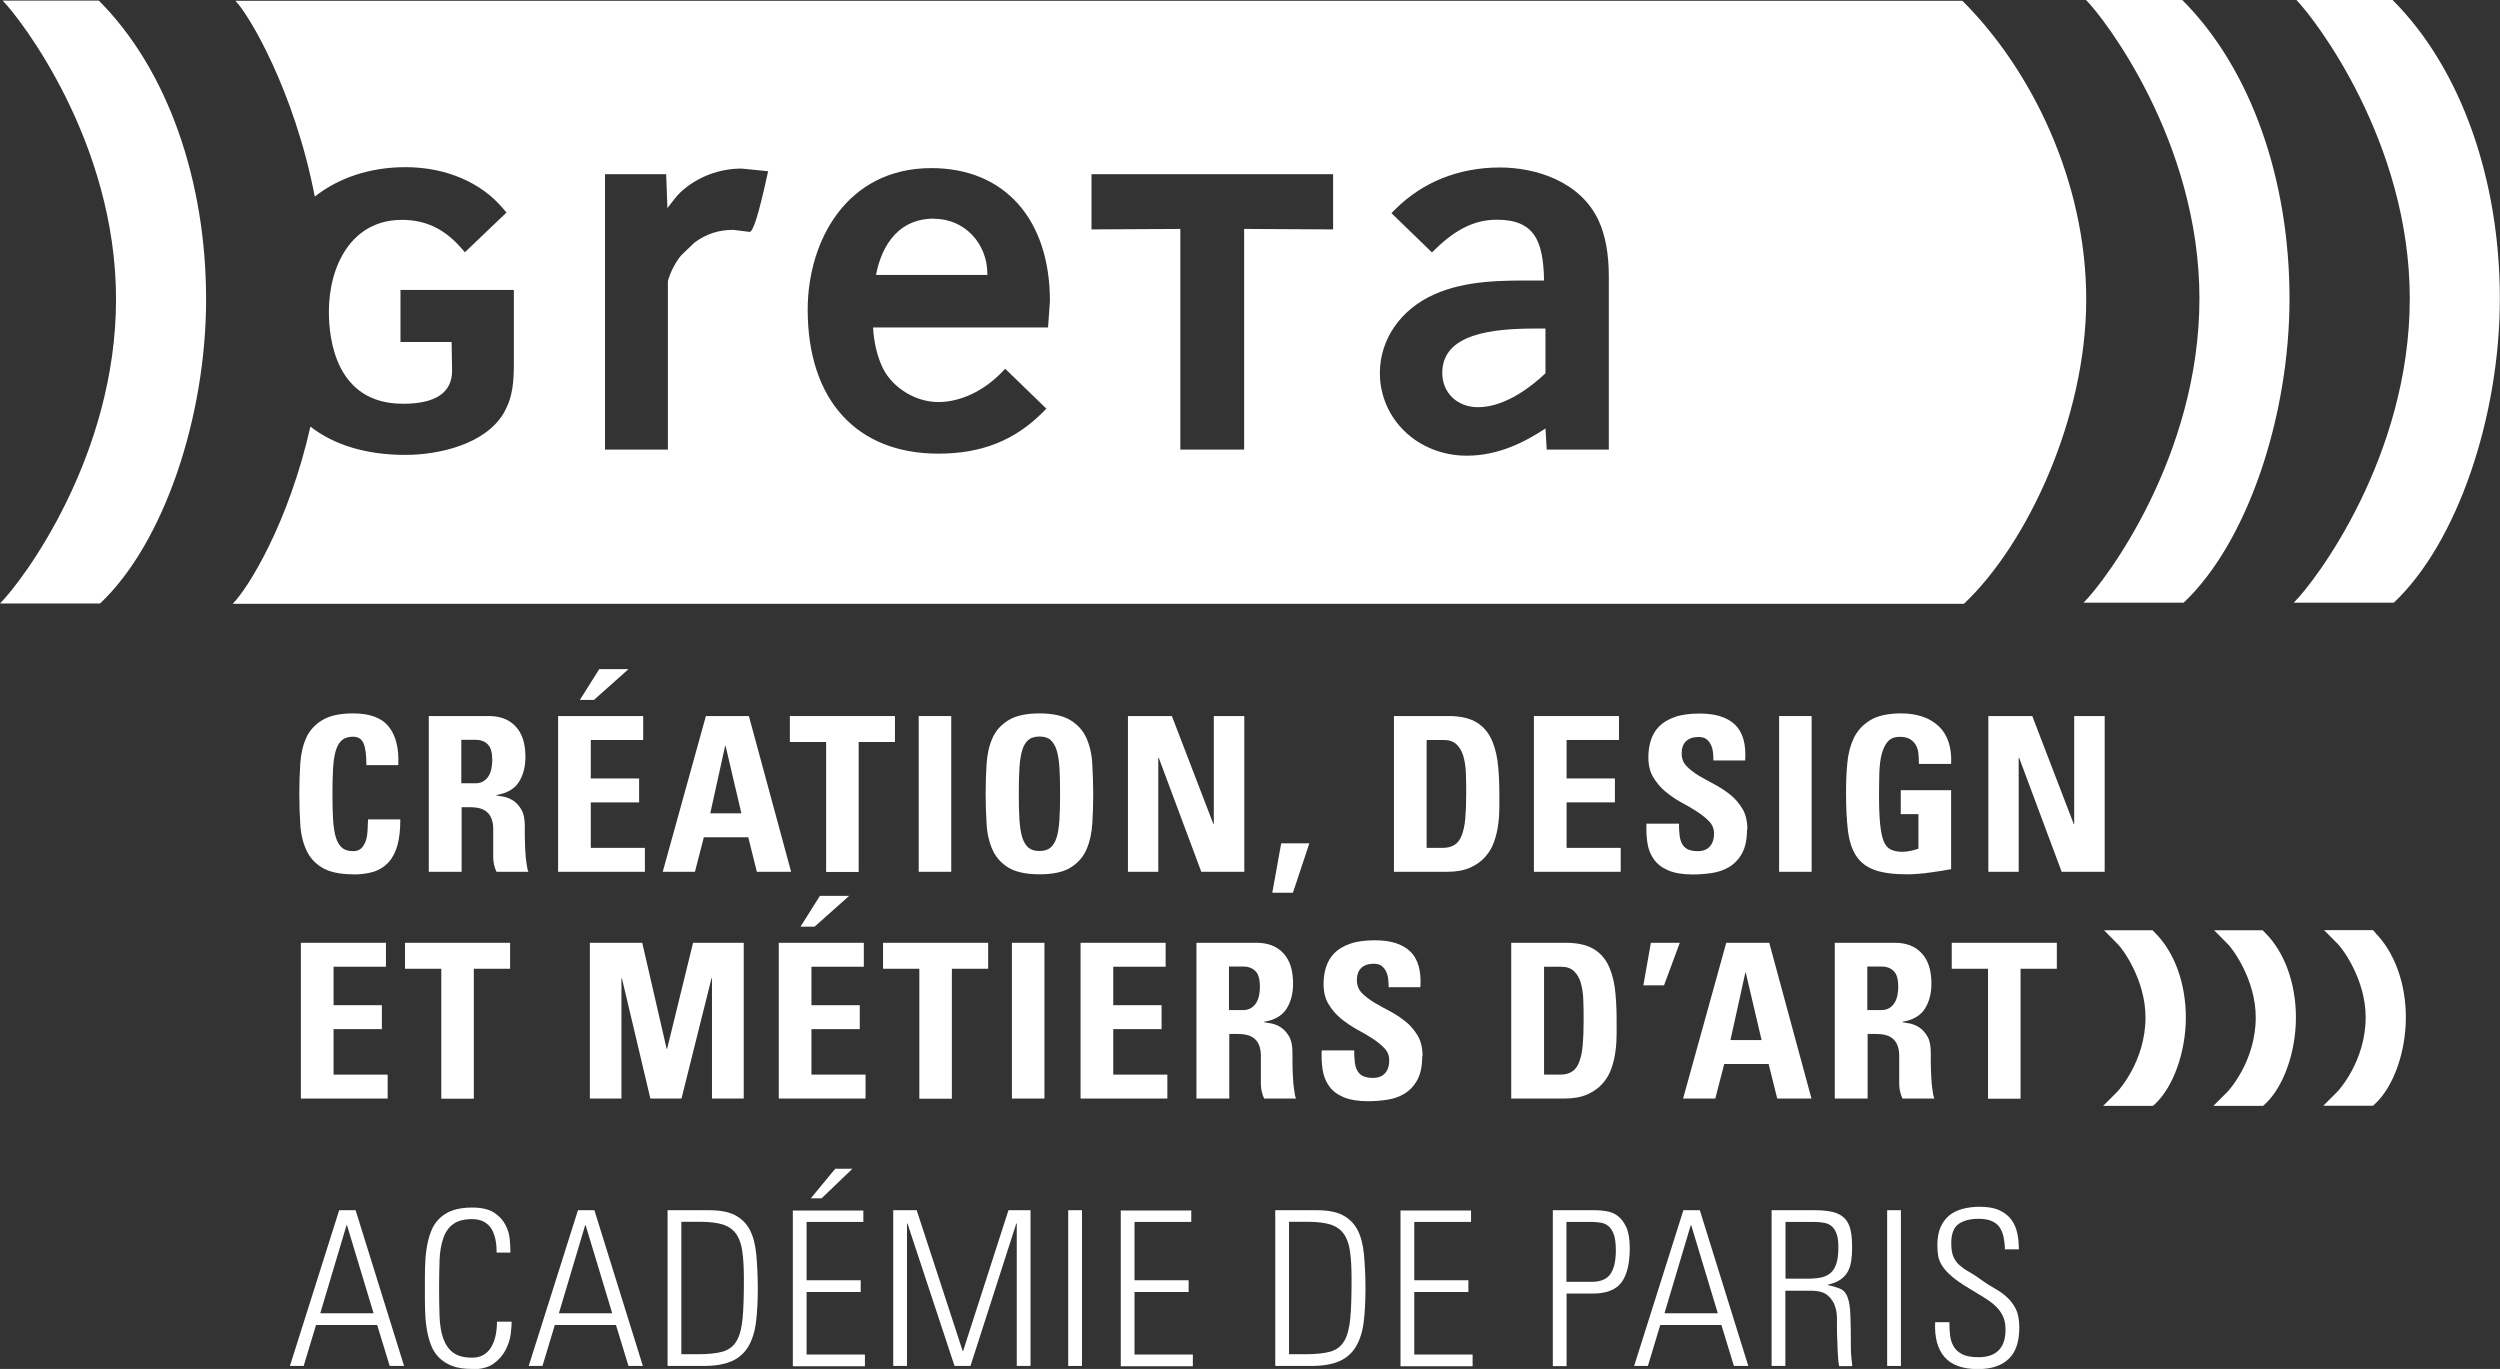 <?xml version="1.0" encoding="UTF-8"?>
<svg xmlns="http://www.w3.org/2000/svg" id="Calque_2" data-name="Calque 2" viewBox="0 0 159.87 87.54">
  <rect x="0" y="0" width="159.87" height="87.54" fill="#333333" stroke="none"/>
  <defs>
    <style>
      .cls-1 {
        fill: #fff;
      }
    </style>
  </defs>
  <g id="GRETA-CDMA">
    <g>
      <g>
        <path class="cls-1" d="M22.58,55.91c-.86,0-1.52-.15-1.99-.43-.47-.29-.81-.68-1.02-1.16-.21-.48-.34-1.03-.37-1.65-.04-.62-.06-1.25-.06-1.9s.02-1.3.06-1.92c.04-.62.16-1.16.37-1.64.21-.48.55-.86,1.02-1.15.47-.29,1.13-.44,1.99-.44,1.07,0,1.83.28,2.28.85.46.57.66,1.39.61,2.46h-2.04c0-.66-.06-1.13-.19-1.41-.13-.28-.35-.41-.66-.41-.29,0-.53.07-.7.21-.17.14-.31.36-.4.66-.09.29-.15.67-.18,1.14-.03.46-.04,1.01-.04,1.65s.01,1.18.04,1.65c.03.46.09.84.18,1.14.09.29.23.51.4.66.17.14.41.21.7.21.24,0,.42-.07.55-.21.13-.14.22-.31.28-.51.06-.2.09-.42.1-.66,0-.24.02-.46.03-.65h2.06c0,.66-.06,1.22-.19,1.67-.13.45-.32.81-.58,1.09-.26.28-.57.47-.95.59-.37.11-.8.17-1.29.17Z"></path>
        <path class="cls-1" d="M29.5,55.75h-2.08v-9.96h3.85c.72,0,1.29.22,1.7.66.42.44.63,1.09.63,1.95,0,.63-.14,1.17-.42,1.61-.28.44-.76.72-1.43.83v.03c.11.02.27.05.47.08.2.04.4.12.6.25.2.13.37.32.52.57.15.25.22.6.22,1.06,0,.16,0,.38,0,.66,0,.29.02.58.03.88s.04.58.08.84c.03.26.07.44.12.54h-2.04c-.14-.3-.21-.62-.21-.95,0-.33,0-.66,0-.98,0-.29,0-.57,0-.84,0-.27-.05-.5-.14-.7s-.23-.36-.44-.48-.51-.18-.9-.18h-.54v4.13ZM29.5,50.09h.92c.2,0,.37-.05.51-.14.14-.09.25-.21.33-.35s.14-.3.17-.48.05-.34.05-.5c0-.48-.09-.82-.28-1.01-.19-.2-.45-.3-.78-.3h-.92v2.77Z"></path>
        <path class="cls-1" d="M35.69,55.75v-9.96h5.44v1.53h-3.35v2.46h3.09v1.53h-3.09v2.91h3.46v1.53h-5.55ZM40.19,42.79l-2.21,1.97h-.9l1.24-1.97h1.86Z"></path>
        <path class="cls-1" d="M42.38,55.75l2.76-9.96h2.75l2.7,9.96h-2.19l-.55-2.21h-2.84l-.57,2.21h-2.06ZM46.4,47.7h-.03l-.95,4.31h1.99l-1.01-4.31Z"></path>
        <path class="cls-1" d="M57.23,45.79v1.66h-2.32v8.31h-2.08v-8.31h-2.32v-1.66h6.72Z"></path>
        <path class="cls-1" d="M58.75,55.75v-9.96h2.08v9.96h-2.08Z"></path>
        <path class="cls-1" d="M66.47,55.91c-.86,0-1.52-.15-1.99-.43-.47-.29-.81-.68-1.02-1.16-.21-.48-.34-1.03-.37-1.65-.04-.62-.06-1.25-.06-1.9s.02-1.3.06-1.92c.04-.62.16-1.16.37-1.64.21-.48.55-.86,1.02-1.15.47-.29,1.13-.44,1.99-.44s1.52.15,1.99.44c.47.29.81.67,1.02,1.15.21.48.34,1.03.37,1.64s.06,1.26.06,1.92-.02,1.29-.06,1.9c-.04.62-.16,1.17-.37,1.65s-.55.87-1.02,1.16c-.47.29-1.13.43-1.99.43ZM66.47,54.42c.29,0,.53-.07.7-.21s.31-.36.4-.66c.09-.29.15-.67.18-1.14.03-.46.04-1.01.04-1.65s-.01-1.18-.04-1.65c-.03-.46-.09-.84-.18-1.14-.09-.29-.23-.51-.4-.66s-.41-.21-.7-.21-.53.07-.7.21c-.17.14-.31.36-.4.66-.09.29-.15.67-.18,1.14-.03.46-.04,1.01-.04,1.65s.01,1.18.04,1.65c.03.46.09.84.18,1.14.09.29.23.51.4.66.17.14.41.21.7.21Z"></path>
        <path class="cls-1" d="M72.13,55.75v-9.96h2.81l2.65,6.9h.03v-6.9h1.95v9.96h-2.75l-2.72-7.29h-.03v7.29h-1.95Z"></path>
        <path class="cls-1" d="M81.92,53.93h1.81l-1.05,3.16h-1.32l.57-3.16Z"></path>
        <path class="cls-1" d="M89.15,45.79h3.48c.68,0,1.23.11,1.66.33.42.22.75.54.99.97.23.42.39.94.48,1.55.08.61.12,1.3.12,2.08v.9c0,.35-.02.71-.07,1.08-.05.38-.13.75-.26,1.11-.12.36-.31.69-.56.97-.25.29-.57.52-.97.7-.4.18-.89.27-1.48.27h-3.4v-9.96ZM91.23,54.22h1.01c.31,0,.57-.06.77-.19.2-.12.35-.32.46-.6.11-.28.19-.63.23-1.07s.06-.97.06-1.59c0-.46,0-.9-.02-1.31-.01-.41-.07-.78-.16-1.1-.09-.32-.24-.57-.44-.76s-.48-.28-.83-.28h-1.08v6.9Z"></path>
        <path class="cls-1" d="M98.09,55.75v-9.96h5.44v1.53h-3.35v2.46h3.09v1.53h-3.09v2.91h3.46v1.53h-5.55Z"></path>
        <path class="cls-1" d="M111.72,53.03c0,.64-.11,1.16-.32,1.54-.21.38-.49.67-.82.87s-.71.33-1.12.39c-.41.06-.82.09-1.21.09-.64,0-1.17-.09-1.57-.26-.4-.17-.71-.41-.92-.71-.21-.3-.35-.64-.41-1.04-.06-.39-.08-.8-.06-1.24h2.08c0,.24,0,.46.03.68.02.21.06.4.14.56.07.16.19.29.35.38.16.09.38.14.67.14.35,0,.61-.1.79-.31s.26-.48.26-.82c0-.29-.1-.55-.31-.77-.21-.22-.47-.43-.78-.63s-.65-.4-1.01-.59c-.36-.2-.69-.43-1.01-.69-.31-.26-.57-.57-.78-.92s-.31-.77-.31-1.27c0-.39.05-.75.16-1.09s.28-.64.53-.89c.25-.25.58-.45,1.01-.6.42-.15.95-.22,1.59-.22,1.01,0,1.76.24,2.26.72.49.48.71,1.24.64,2.28h-2.03c0-.18-.01-.37-.03-.54s-.07-.34-.14-.48-.17-.26-.29-.35c-.12-.09-.29-.13-.5-.13-.34,0-.6.09-.79.27-.19.18-.28.44-.28.79,0,.31.1.58.31.8s.47.42.78.61c.31.18.65.37,1.01.56.36.19.69.41,1.01.66.31.25.57.56.78.91.21.35.31.79.31,1.32Z"></path>
        <path class="cls-1" d="M113.77,55.75v-9.96h2.08v9.96h-2.08Z"></path>
        <path class="cls-1" d="M122.71,48.85c0-.23-.01-.45-.03-.66-.02-.21-.08-.4-.17-.55s-.21-.28-.38-.38c-.17-.1-.39-.14-.66-.14-.32,0-.57.1-.75.3-.17.2-.3.47-.39.81s-.13.73-.15,1.18c-.01.45-.02.91-.02,1.39,0,.78.02,1.41.07,1.89s.12.85.23,1.11.26.44.46.53c.19.09.44.14.73.14.17,0,.35-.02.53-.06.18-.04.35-.08.5-.14v-2.21h-1.13v-1.53h3.22v5.05c-.14.03-.32.06-.56.1-.23.04-.49.07-.75.11-.27.04-.53.07-.8.09-.27.02-.5.03-.7.03-.87,0-1.57-.09-2.09-.28s-.91-.49-1.18-.91c-.27-.42-.44-.96-.52-1.62-.08-.66-.12-1.47-.12-2.42,0-.63.02-1.24.08-1.85.05-.61.19-1.15.41-1.62.23-.47.57-.86,1.05-1.15.47-.29,1.14-.44,1.99-.44.51,0,.96.07,1.37.21.41.14.75.35,1.04.62.28.27.49.61.62,1.01.13.4.19.86.16,1.39h-2.07Z"></path>
        <path class="cls-1" d="M127.15,55.75v-9.96h2.81l2.65,6.9h.03v-6.9h1.95v9.96h-2.75l-2.72-7.29h-.03v7.29h-1.95Z"></path>
        <path class="cls-1" d="M19.24,70.25v-9.96h5.44v1.53h-3.35v2.46h3.09v1.53h-3.09v2.91h3.46v1.53h-5.55Z"></path>
        <path class="cls-1" d="M32.62,60.29v1.66h-2.32v8.31h-2.08v-8.31h-2.32v-1.66h6.72Z"></path>
        <path class="cls-1" d="M37.72,70.25v-9.96h3.35l1.56,6.78h.03l1.66-6.78h3.24v9.96h-2.03v-7.69h-.03l-1.92,7.69h-1.99l-1.82-7.69h-.03v7.69h-2.03Z"></path>
        <path class="cls-1" d="M49.8,70.25v-9.96h5.44v1.53h-3.35v2.46h3.09v1.53h-3.09v2.91h3.46v1.53h-5.55ZM54.3,57.29l-2.21,1.97h-.9l1.24-1.97h1.86Z"></path>
        <path class="cls-1" d="M63.19,60.29v1.66h-2.32v8.31h-2.08v-8.31h-2.32v-1.66h6.72Z"></path>
        <path class="cls-1" d="M64.71,70.25v-9.96h2.08v9.96h-2.08Z"></path>
        <path class="cls-1" d="M69.1,70.25v-9.96h5.44v1.53h-3.35v2.46h3.09v1.53h-3.09v2.91h3.46v1.53h-5.55Z"></path>
        <path class="cls-1" d="M78.59,70.25h-2.08v-9.96h3.85c.72,0,1.29.22,1.7.66.42.44.63,1.09.63,1.95,0,.63-.14,1.17-.42,1.61-.28.44-.76.72-1.43.83v.03c.11.02.27.05.47.08.2.04.4.12.6.25.2.13.37.32.52.57.15.25.22.6.22,1.06,0,.16,0,.38,0,.66,0,.29.02.58.03.88s.04.58.08.84c.03.26.07.44.12.54h-2.04c-.14-.3-.21-.62-.21-.95,0-.33,0-.66,0-.98,0-.29,0-.57,0-.84,0-.27-.05-.5-.14-.7s-.23-.36-.44-.48-.51-.18-.9-.18h-.54v4.13ZM78.59,64.59h.92c.2,0,.37-.05.51-.14.14-.09.25-.21.33-.35s.14-.3.17-.48.05-.34.05-.5c0-.48-.09-.82-.28-1.01-.19-.2-.45-.3-.78-.3h-.92v2.77Z"></path>
        <path class="cls-1" d="M90.95,67.53c0,.64-.11,1.16-.32,1.54-.21.38-.49.67-.82.87s-.71.33-1.12.39c-.41.06-.82.09-1.21.09-.64,0-1.17-.09-1.57-.26-.4-.17-.71-.41-.92-.71-.21-.3-.35-.64-.41-1.04-.06-.39-.08-.8-.06-1.24h2.08c0,.24,0,.46.03.68.02.21.06.4.14.56.07.16.19.29.35.38.16.09.38.14.67.14.35,0,.61-.1.79-.31s.26-.48.26-.82c0-.29-.1-.55-.31-.77-.21-.22-.47-.43-.78-.63s-.65-.4-1.01-.59c-.36-.2-.69-.43-1.01-.69-.31-.26-.57-.57-.78-.92s-.31-.77-.31-1.27c0-.39.05-.75.16-1.09s.28-.64.53-.89c.25-.25.58-.45,1.01-.6.42-.15.95-.22,1.59-.22,1.01,0,1.76.24,2.26.72.49.48.71,1.24.64,2.28h-2.03c0-.18-.01-.37-.03-.54s-.07-.34-.14-.48-.17-.26-.29-.35c-.12-.09-.29-.13-.5-.13-.34,0-.6.09-.79.27-.19.18-.28.44-.28.79,0,.31.1.58.31.8s.47.42.78.61c.31.18.65.37,1.01.56.36.19.69.41,1.01.66.31.25.57.56.78.91.21.35.31.79.31,1.32Z"></path>
        <path class="cls-1" d="M96.65,60.29h3.48c.68,0,1.23.11,1.66.33.42.22.75.54.99.97.23.42.39.94.48,1.55.08.61.12,1.3.12,2.08v.9c0,.35-.02.71-.07,1.08-.05.38-.13.75-.26,1.11-.12.36-.31.69-.56.97-.25.29-.57.52-.97.7-.4.18-.89.27-1.48.27h-3.4v-9.96ZM98.74,68.72h1.01c.31,0,.57-.06.77-.19.2-.12.35-.32.46-.6.11-.28.19-.63.23-1.07s.06-.97.06-1.59c0-.46,0-.9-.02-1.31-.01-.41-.07-.78-.16-1.1-.09-.32-.24-.57-.44-.76s-.48-.28-.83-.28h-1.08v6.9Z"></path>
        <path class="cls-1" d="M105.57,60.29h1.85l-1.01,2.72h-1.32l.48-2.72Z"></path>
        <path class="cls-1" d="M107.63,70.25l2.76-9.96h2.75l2.7,9.96h-2.19l-.55-2.21h-2.84l-.57,2.21h-2.06ZM111.64,62.2h-.03l-.95,4.31h1.99l-1.01-4.31Z"></path>
        <path class="cls-1" d="M119.41,70.25h-2.08v-9.96h3.85c.72,0,1.29.22,1.7.66.42.44.63,1.09.63,1.95,0,.63-.14,1.17-.42,1.61-.28.44-.76.72-1.43.83v.03c.11.02.27.05.47.08.2.04.4.12.6.25.2.13.37.32.52.57.15.25.22.6.22,1.06,0,.16,0,.38,0,.66,0,.29.02.58.03.88s.04.58.08.84c.03.26.07.44.12.54h-2.04c-.14-.3-.21-.62-.21-.95,0-.33,0-.66,0-.98,0-.29,0-.57,0-.84,0-.27-.05-.5-.14-.7s-.23-.36-.44-.48-.51-.18-.9-.18h-.54v4.13ZM119.41,64.59h.92c.2,0,.37-.05.51-.14.14-.09.25-.21.33-.35s.14-.3.17-.48.05-.34.05-.5c0-.48-.09-.82-.28-1.01-.19-.2-.45-.3-.78-.3h-.92v2.77Z"></path>
        <path class="cls-1" d="M131.53,60.29v1.66h-2.32v8.31h-2.08v-8.31h-2.32v-1.66h6.72Z"></path>
        <path class="cls-1" d="M22.74,77.39l3.1,9.96h-.92l-.8-2.62h-3.91l-.79,2.62h-.88l3.15-9.96h1.05ZM23.89,83.98l-1.7-5.63h-.03l-1.68,5.63h3.41Z"></path>
        <path class="cls-1" d="M30.18,87.54c-.5,0-.92-.06-1.26-.19s-.62-.31-.85-.54c-.23-.23-.4-.51-.52-.83s-.21-.68-.27-1.06c-.06-.39-.09-.79-.1-1.22s-.01-.87-.01-1.32,0-.89.01-1.32.04-.83.1-1.22.15-.74.27-1.06.29-.6.52-.83c.23-.23.51-.42.85-.54s.76-.19,1.26-.19c.61,0,1.08.11,1.41.32.33.22.57.48.73.78.16.3.25.62.28.95.03.33.04.61.04.83h-.88c0-.28-.02-.54-.07-.8-.05-.26-.13-.48-.24-.68s-.28-.36-.48-.48c-.21-.12-.47-.18-.78-.18-.52,0-.93.11-1.21.32-.29.21-.5.51-.63.9-.14.39-.22.86-.24,1.4s-.03,1.15-.03,1.81.01,1.27.03,1.81.1,1.01.24,1.4c.14.39.35.69.63.9.29.21.69.32,1.21.32.29,0,.53-.06.73-.18.2-.12.37-.28.49-.49.12-.21.22-.45.28-.73.06-.28.09-.58.09-.9h.94c0,.18-.02.44-.06.78s-.15.67-.32,1.01c-.17.34-.42.63-.76.88-.34.25-.8.37-1.39.37Z"></path>
        <path class="cls-1" d="M38.01,77.39l3.1,9.96h-.92l-.8-2.62h-3.91l-.79,2.62h-.88l3.15-9.96h1.05ZM39.15,83.98l-1.7-5.63h-.03l-1.68,5.63h3.41Z"></path>
        <path class="cls-1" d="M42.68,77.39h2.64c.7,0,1.26.1,1.67.31.41.21.73.52.95.93.22.41.36.94.42,1.57.06.63.1,1.37.1,2.21s-.04,1.55-.12,2.17c-.08.62-.25,1.13-.5,1.55-.25.41-.6.72-1.06.92-.46.2-1.06.3-1.81.3h-2.28v-9.96ZM43.57,86.6h1.08c.66,0,1.19-.06,1.58-.17.39-.12.69-.35.88-.69.2-.34.32-.83.38-1.46s.08-1.45.08-2.47c0-.72-.03-1.31-.1-1.78-.06-.47-.2-.85-.4-1.13-.2-.28-.49-.48-.86-.6-.37-.11-.87-.17-1.48-.17h-1.16v8.47Z"></path>
        <path class="cls-1" d="M55.21,77.39v.75h-3.63v3.73h3.46v.75h-3.46v4h3.73v.75h-4.61v-9.96h4.51ZM53.41,74.74h1.1l-1.97,1.89h-.69l1.56-1.89Z"></path>
        <path class="cls-1" d="M57.12,87.35v-9.96h1.5l2.94,9h.03l2.9-9h1.41v9.96h-.88v-9.11h-.03l-2.93,9.11h-1.02l-3.01-9.11h-.03v9.11h-.88Z"></path>
        <path class="cls-1" d="M69.19,77.39v9.96h-.88v-9.96h.88Z"></path>
        <path class="cls-1" d="M76.18,77.39v.75h-3.63v3.73h3.46v.75h-3.46v4h3.73v.75h-4.61v-9.96h4.51Z"></path>
        <path class="cls-1" d="M81.54,77.39h2.64c.7,0,1.26.1,1.67.31.41.21.73.52.95.93.22.41.36.94.42,1.57.06.63.1,1.37.1,2.21s-.04,1.55-.12,2.17c-.08.62-.25,1.13-.5,1.55-.25.41-.6.72-1.06.92-.46.2-1.06.3-1.81.3h-2.28v-9.96ZM82.43,86.6h1.08c.66,0,1.19-.06,1.58-.17.39-.12.69-.35.88-.69.2-.34.32-.83.38-1.46s.08-1.45.08-2.47c0-.72-.03-1.31-.1-1.78-.06-.47-.2-.85-.4-1.13-.2-.28-.49-.48-.86-.6-.37-.11-.87-.17-1.48-.17h-1.16v8.47Z"></path>
        <path class="cls-1" d="M94.07,77.39v.75h-3.63v3.73h3.46v.75h-3.46v4h3.73v.75h-4.61v-9.96h4.51Z"></path>
        <path class="cls-1" d="M99.29,77.39h2.73c.2,0,.43.02.69.06.26.04.5.13.72.29.22.16.41.4.56.72s.23.77.23,1.35c0,1-.18,1.74-.54,2.21-.36.47-.97.7-1.82.7h-1.68v4.64h-.88v-9.96ZM100.17,81.97h1.64c.23,0,.44-.03.63-.1.19-.06.35-.17.48-.32.13-.15.23-.36.3-.61.07-.26.11-.58.11-.97,0-.42-.04-.76-.12-1-.08-.24-.2-.43-.34-.55s-.31-.2-.49-.23c-.18-.03-.38-.05-.58-.05h-1.63v3.84Z"></path>
        <path class="cls-1" d="M108.7,77.39l3.1,9.96h-.92l-.8-2.62h-3.91l-.79,2.62h-.88l3.15-9.96h1.05ZM109.85,83.98l-1.7-5.63h-.03l-1.68,5.63h3.41Z"></path>
        <path class="cls-1" d="M114.17,82.52v4.83h-.88v-9.96h2.75c.48,0,.87.04,1.19.12.31.08.56.22.74.41.18.19.3.43.37.74.07.3.1.68.1,1.12,0,.31-.02.6-.06.86-.04.26-.11.49-.22.68-.11.2-.27.37-.47.51-.2.14-.47.25-.8.32v.03c.35.07.62.16.82.25.2.09.35.27.44.53.1.26.16.64.18,1.15.02.5.03,1.2.03,2.09,0,.19.01.39.03.58s.04.39.06.58h-.84c-.02-.07-.04-.22-.06-.43s-.03-.45-.04-.71c0-.26-.02-.51-.03-.76,0-.25-.01-.44-.01-.58,0-.11,0-.29,0-.55,0-.26-.03-.52-.12-.79-.08-.27-.24-.5-.47-.7-.23-.2-.58-.3-1.06-.3h-1.67ZM114.17,81.77h1.44c.33,0,.62-.03.86-.08s.45-.16.61-.3c.16-.15.28-.35.36-.61.08-.26.12-.6.12-1.01,0-.34-.03-.62-.1-.83-.07-.21-.17-.38-.3-.5-.13-.12-.29-.2-.49-.24s-.43-.06-.68-.06h-1.81v3.64Z"></path>
        <path class="cls-1" d="M121.56,77.39v9.96h-.88v-9.96h.88Z"></path>
        <path class="cls-1" d="M128.21,79.91c0-.3-.04-.58-.09-.82-.05-.24-.14-.45-.26-.62-.12-.17-.29-.3-.5-.39-.21-.09-.49-.14-.83-.14-.54,0-.97.11-1.28.33-.31.22-.47.63-.47,1.21,0,.37.04.66.13.87.09.21.21.39.38.54.17.15.36.29.59.42.23.13.49.29.77.5.3.22.6.41.9.58.3.17.57.35.8.57.23.21.42.47.57.77.14.3.21.69.21,1.17,0,.89-.22,1.56-.67,1.99-.45.44-1.11.66-1.98.66-.98,0-1.69-.26-2.13-.77s-.65-1.25-.6-2.23h.91c0,.28.01.55.04.81.03.27.1.51.22.72.12.22.31.39.56.52s.6.19,1.04.19c.58,0,1.01-.15,1.3-.45s.43-.74.43-1.32c0-.34-.06-.63-.17-.86s-.26-.44-.46-.63-.44-.37-.73-.55c-.29-.17-.61-.37-.97-.59-.49-.29-.87-.56-1.13-.79-.27-.23-.47-.46-.6-.67-.13-.21-.22-.42-.25-.63s-.05-.43-.05-.68c0-.43.06-.8.19-1.11.13-.31.31-.56.54-.76.23-.2.52-.34.86-.44.34-.09.71-.14,1.11-.14.52,0,.94.07,1.26.22.33.15.58.35.77.6.18.25.31.54.38.87.07.33.1.67.1,1.03h-.9Z"></path>
      </g>
      <g>
        <path class="cls-1" d="M137.67,59.49h-3.12l.9.91c.29.29,1.75,2.26,1.75,4.66,0,2.84-1.78,4.73-1.8,4.75l-.91.91h3.18l.16-.14c1.16-1.1,1.95-3.32,1.95-5.51s-.73-4.18-1.96-5.41l-.16-.16Z"></path>
        <path class="cls-1" d="M144.71,59.49h-3.12l.9.91c.29.29,1.76,2.26,1.76,4.66,0,2.84-1.78,4.73-1.8,4.75l-.91.91h3.18l.15-.14c1.17-1.1,1.95-3.32,1.95-5.51s-.73-4.18-1.96-5.41l-.16-.16Z"></path>
        <path class="cls-1" d="M151.9,59.64l-.16-.16h-3.12l.9.91c.29.29,1.76,2.26,1.76,4.66,0,2.84-1.78,4.73-1.8,4.75l-.91.91h3.18l.15-.14c1.17-1.1,1.95-3.31,1.95-5.51s-.74-4.18-1.96-5.41"></path>
      </g>
      <g>
        <path class="cls-1" d="M139.56,0h-6.16c1.11,1.11,7.25,9.01,7.25,19.09s-6,18.05-7.41,19.45h6.4c4.07-3.84,6.77-11.9,6.77-19.45s-2.43-14.67-6.86-19.09"></path>
        <path class="cls-1" d="M153.01,0h-6.16c1.1,1.11,7.25,9.01,7.25,19.09s-6,18.05-7.42,19.45h6.4c4.07-3.84,6.78-11.9,6.78-19.45s-2.44-14.67-6.86-19.09"></path>
        <path class="cls-1" d="M6.32.04H.17c1.1,1.11,7.25,9.01,7.25,19.09S1.42,37.18,0,38.59h6.4c4.07-3.84,6.78-11.9,6.78-19.45S10.74,4.46,6.32.04"></path>
      </g>
      <g>
        <path class="cls-1" d="M92.23,23.85c0,1.27.96,2.19,2.29,2.19,1.82,0,3.56-1.46,4.31-2.17v-2.86h-.62c-2.78,0-5.98.32-5.98,2.84"></path>
        <path class="cls-1" d="M125.51.05H15.05c.85.85,3.77,5.73,5.08,12.52,1.53-1.2,3.52-1.88,5.8-1.88,2.57,0,4.85.97,6.26,2.67l.2.23-2.66,2.54-.23-.26c-1.08-1.24-2.29-1.81-3.8-1.81-3.23,0-4.67,2.95-4.67,5.88,0,1.77.46,5.88,4.74,5.88,2.09,0,3.14-.71,3.14-2.12,0,0-.02-1.37-.03-1.83h-3.27v-3.33h7.25v4.64c0,1.21-.05,2.22-.67,3.27-1.17,1.95-4.1,2.64-6.26,2.64-2.51,0-4.56-.63-6.08-1.81-1.38,6.12-3.96,10.32-4.97,11.33h110.71c4.07-3.84,7.82-11.91,7.82-19.46s-3.48-14.67-7.91-19.09M49.04,11.31q-.77,3.52-1.1,3.52l-1.05-.13c-.94,0-1.71.25-2.49.82l-.85.82c-.39.48-.68,1.07-.84,1.63v10.78h-4.02V11.14h3.91s.05,1.37.08,2.17c.28-.35.54-.74.86-1.04,1.06-.96,2.44-1.49,3.88-1.49l1.7.17-.08.36ZM67.01,20.94h-11.18c.05.94.27,1.91.67,2.69.66,1.23,2.1,2.08,3.5,2.08s2.88-.69,4.05-1.89l.23-.24,2.63,2.55-.23.24c-1.8,1.8-3.92,2.64-6.67,2.64-5.24,0-8.36-3.44-8.36-9.21,0-4.36,2.47-9.05,7.91-9.05,4.67,0,7.58,3.26,7.58,8.5l-.12,1.7ZM85.25,14.67s-5.1-.03-5.69-.03v14.11h-4.08v-14.11c-.58,0-5.68.03-5.68.03v-3.53h15.45v3.53ZM102.88,28.75h-3.97s-.05-.87-.08-1.35c-1.32.87-3.01,1.74-5.03,1.74-3.12,0-5.56-2.33-5.56-5.29,0-2.16,1.34-4.08,3.49-5.03,2.05-.91,4.36-.89,6.6-.88,0,0,.2,0,.41,0-.05-2.5-.58-3.89-3.02-3.89-1.38,0-2.59.58-3.92,1.87l-.23.22-2.59-2.51.24-.24c1.75-1.75,4.07-2.68,6.7-2.68,2.29,0,5.15.89,6.31,3.4.44.96.65,2.13.65,3.56v11.07Z"></path>
        <path class="cls-1" d="M59.74,13.98c-2.65,0-3.47,2.28-3.72,3.6h7.12v-.06c0-1.98-1.49-3.53-3.4-3.53"></path>
      </g>
    </g>
  </g>
</svg>
